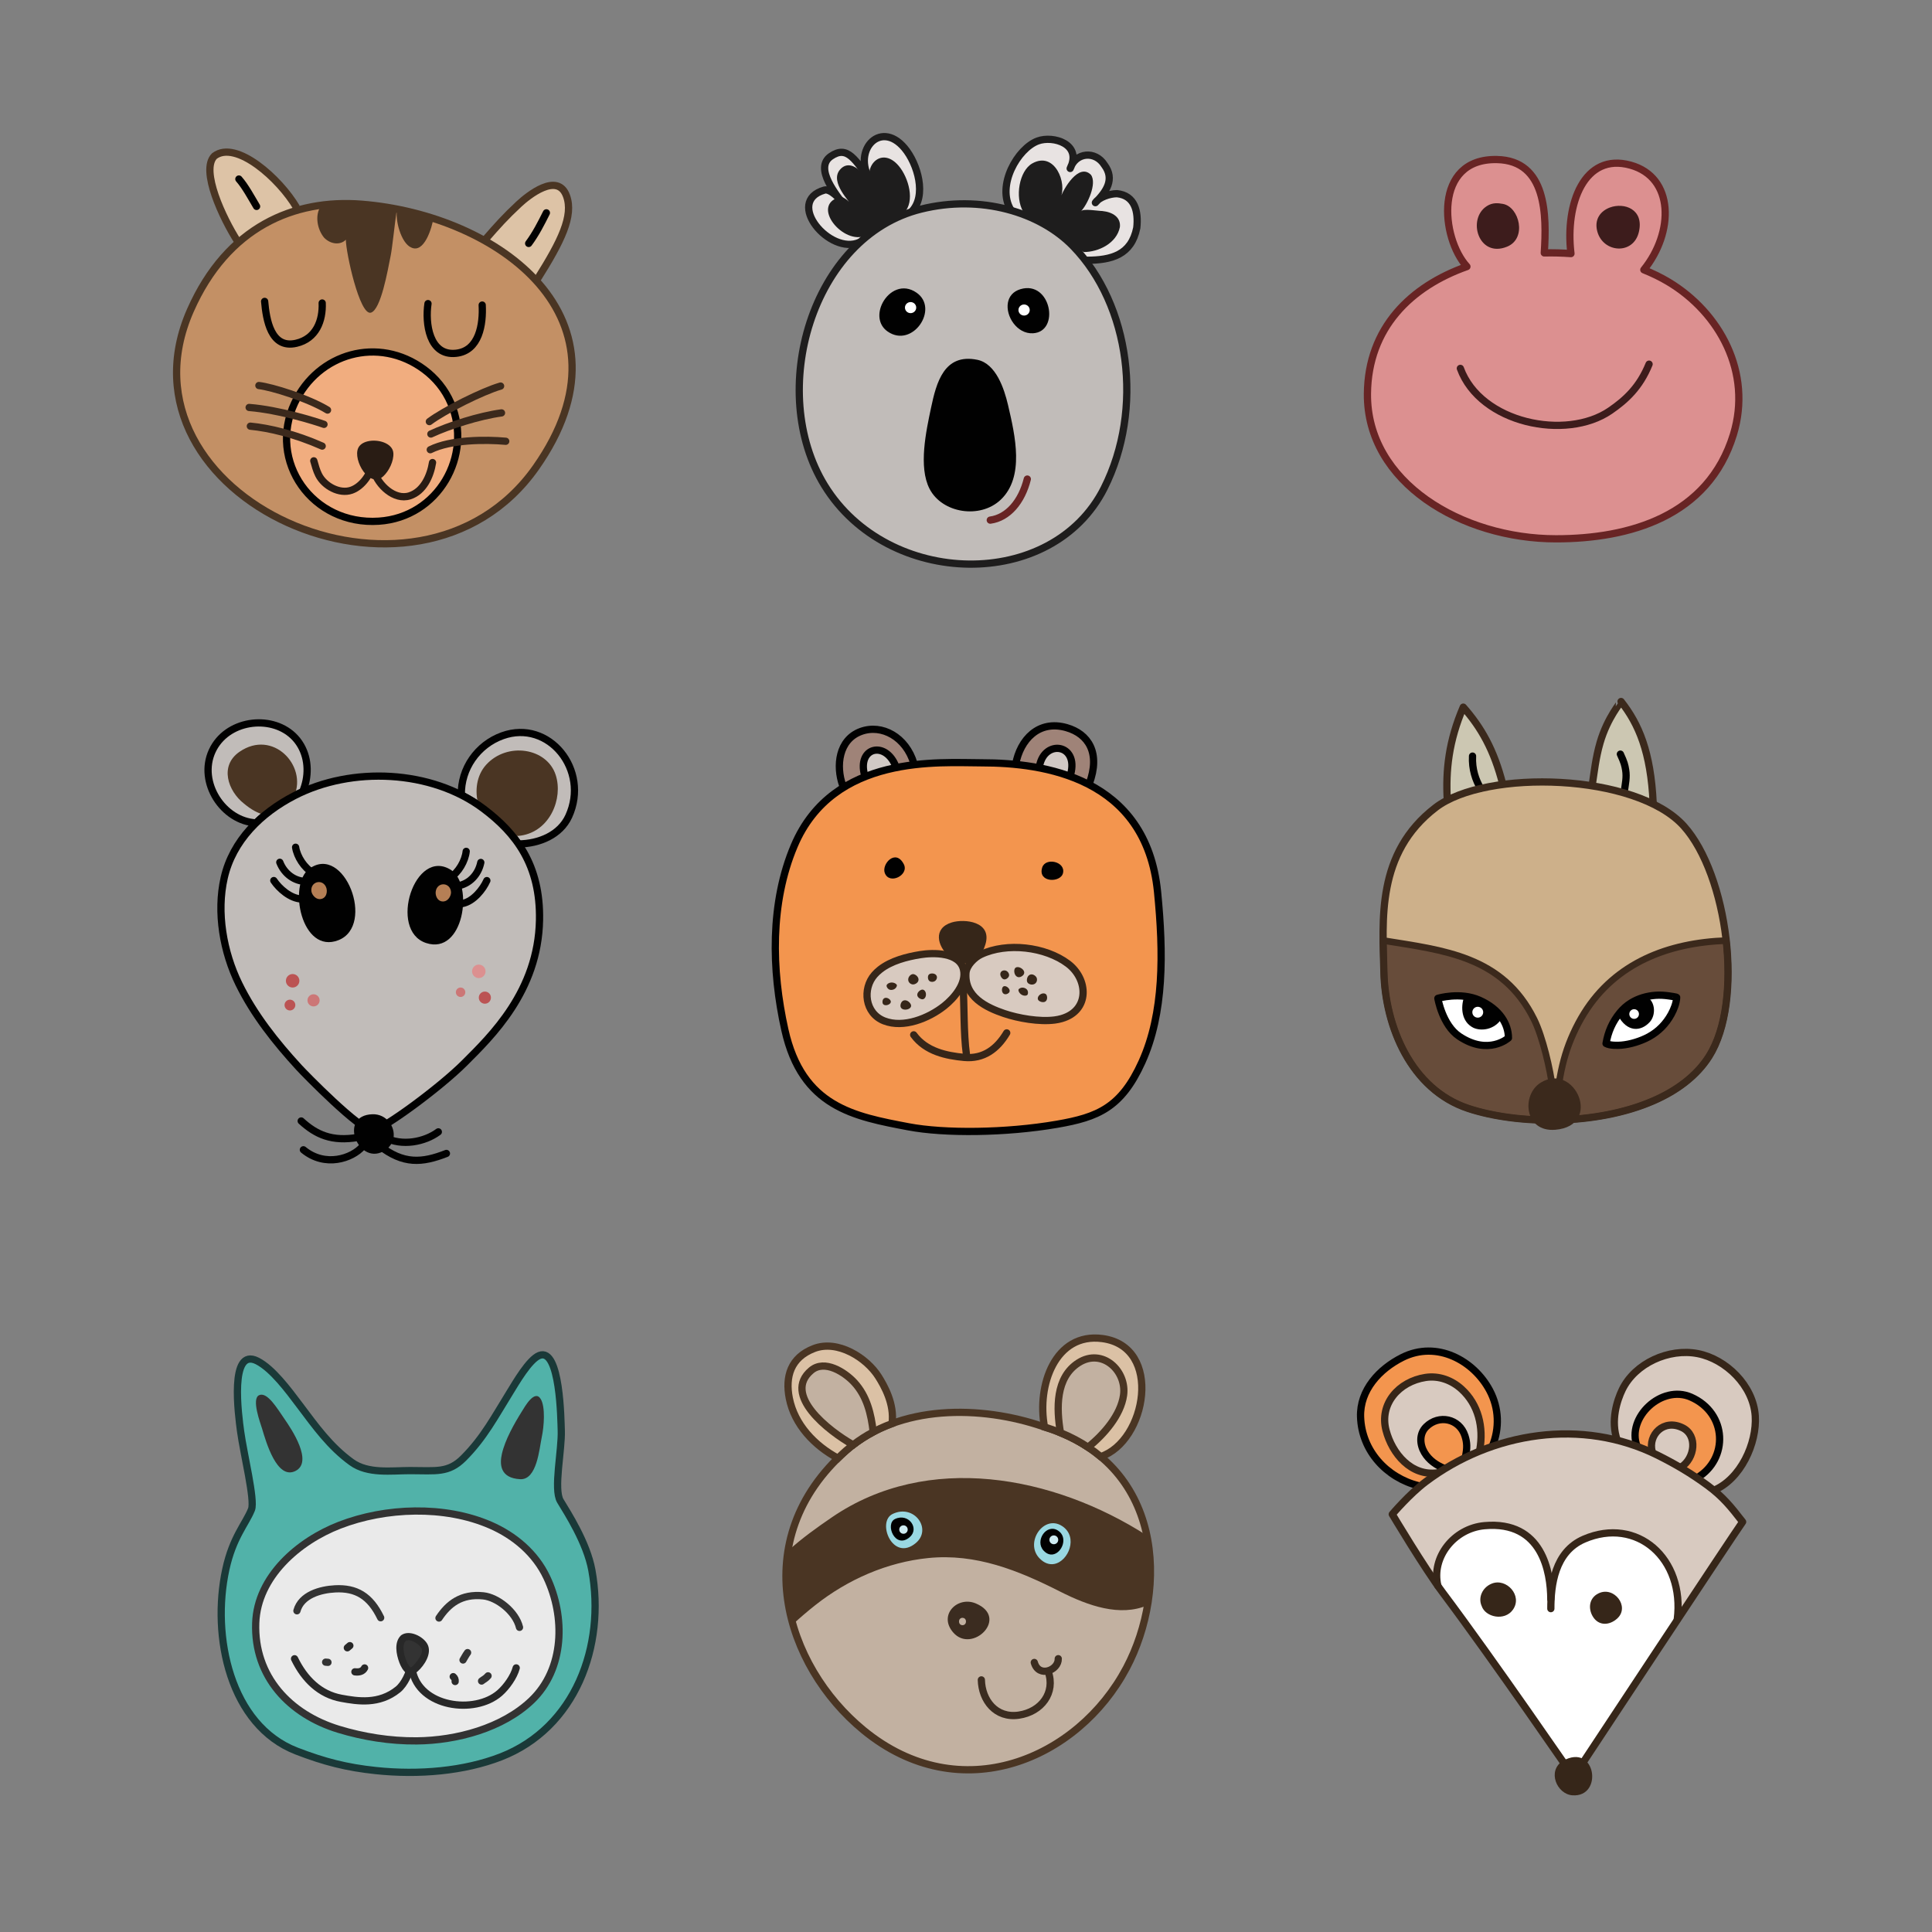 <?xml version="1.0" encoding="utf-8"?>
<!-- Generator: Adobe Illustrator 16.0.4, SVG Export Plug-In . SVG Version: 6.00 Build 0)  -->
<!DOCTYPE svg PUBLIC "-//W3C//DTD SVG 1.1//EN" "http://www.w3.org/Graphics/SVG/1.1/DTD/svg11.dtd">
<svg version="1.1" id="Layer_1" xmlns="http://www.w3.org/2000/svg" xmlns:xlink="http://www.w3.org/1999/xlink" x="0px" y="0px"
	 width="1000px" height="1000px" viewBox="0 0 1000 1000" enable-background="new 0 0 1000 1000" xml:space="preserve">
<rect x="0" y="0" width="1000" height="1000" fill="#808080" stroke="none"/>
<g>
	<g>
		<path fill="#C1BCB9" stroke="#010101" stroke-width="3.75" stroke-miterlimit="10" d="M260.118,380.8
			c-13.011,4.664-21.639,17.107-21.327,30.682c3.999,2.027,7.81,4.362,11.36,7.028c7.027,5.276,13.276,11.202,18.181,18.313
			c10.859-0.093,21.653-4.722,26.051-14.326C305.325,398.596,284.133,372.191,260.118,380.8z"/>
		<g>
			<path fill="#4A3523" d="M269.575,432.509c15.106-2.224,22.002-19.224,18.057-31.387c-4.575-14.098-25.116-17.217-35.974-5.308
				c-5.073,5.564-6.054,13.706-3.964,20.932c0.832,0.571,1.652,1.158,2.458,1.764c5.605,4.208,10.711,8.831,15.045,14.132
				C266.597,432.756,268.054,432.731,269.575,432.509z"/>
		</g>
		<path fill="#C1BCB9" stroke="#010101" stroke-width="3.75" stroke-miterlimit="10" d="M156.636,409.826
			c3.24-7.62,3.286-16.616-0.914-23.906c-1.117-1.938-2.473-3.635-4.011-5.088c-11.846-11.194-34.495-8.108-41.874,7.863
			c-7.507,16.245,5.676,36.386,22.727,37.231c5.78-5.625,12.578-10.334,19.848-14.087
			C153.793,411.127,155.207,410.464,156.636,409.826z"/>
		<g>
			<path fill="#4A3523" d="M124.018,389.091c-10.598,7.259-6.056,20.326,2.271,26.86c3.632,3.018,7.319,5.156,10.9,5.821
				c4.644-3.813,9.773-7.112,15.152-9.896C159.052,396.195,141.209,377.316,124.018,389.091z"/>
		</g>
		<path fill="#C1BCB9" stroke="#010101" stroke-width="3.75" stroke-miterlimit="10" d="M279.25,476.249
			c0.544-28.432-12.048-44.937-29.099-57.739c-26.797-20.122-68.12-21.955-97.739-6.67c-17.275,8.916-31.964,23.177-36.37,42.539
			c-4.086,17.964-0.452,38.421,7.606,54.883c7.851,16.04,19.04,30.098,31.049,43.202c3.254,3.552,31.683,32.691,38.201,32.691
			c5.12-0.466,34.444-21.879,47.478-34.912C254.34,536.278,278.547,513.003,279.25,476.249z"/>
		<ellipse fill="#B57F55" cx="165.502" cy="461.85" rx="6.562" ry="7.812"/>
		<ellipse fill="#B57F55" cx="228.835" cy="461.643" rx="5.938" ry="7.604"/>
		<g>
			<path fill="#010101" d="M201.486,580.803c-1.955-2.498-5.026-4.201-8.737-4.071c-17.764,0.617-7.542,26.02,5.398,19.325
				C204.908,592.558,205.057,585.358,201.486,580.803z"/>
		</g>
		
			<path fill="none" stroke="#010101" stroke-width="3.75" stroke-linecap="round" stroke-linejoin="round" stroke-miterlimit="10" d="
			M198.948,588.646c9.077,4.888,20.988,2.368,27.929-2.793"/>
		
			<path fill="none" stroke="#010101" stroke-width="3.75" stroke-linecap="round" stroke-linejoin="round" stroke-miterlimit="10" d="
			M196.155,592.836c12.631,9.972,22.28,9.114,34.911,4.189"/>
		
			<path fill="none" stroke="#010101" stroke-width="3.75" stroke-linecap="round" stroke-linejoin="round" stroke-miterlimit="10" d="
			M185.44,588.691c-13.723,2.399-21.876-1.468-29.541-8.469"/>
		
			<path fill="none" stroke="#010101" stroke-width="3.75" stroke-linecap="round" stroke-linejoin="round" stroke-miterlimit="10" d="
			M187.736,593.339c-5.505,6.354-19.511,11.019-30.703,1.788"/>
		<g>
			<path fill="#010101" d="M160.064,449.683c-11.212,8.197-4.038,44.478,15.119,36.948
				C194.568,479.013,178.161,436.457,160.064,449.683z M165.566,465.39c-2.331,0.082-4.23-2.434-4.402-4.196
				c-0.458-4.744,5.365-6.406,7.464-2.337C169.87,461.26,169.013,465.271,165.566,465.39z"/>
		</g>
		
			<path fill="none" stroke="#010101" stroke-width="3.75" stroke-linecap="round" stroke-linejoin="round" stroke-miterlimit="10" d="
			M161.971,451.779c-4.532-2.585-8.186-8.284-8.966-13.252"/>
		
			<path fill="none" stroke="#010101" stroke-width="3.75" stroke-linecap="round" stroke-linejoin="round" stroke-miterlimit="10" d="
			M158.316,456.211c-5.74-0.052-11.108-3.8-13.497-9.889"/>
		
			<path fill="none" stroke="#010101" stroke-width="3.75" stroke-linecap="round" stroke-linejoin="round" stroke-miterlimit="10" d="
			M156.104,465.324c-5.803-0.195-11.632-5.43-14.383-9.551"/>
		<g>
			<path fill="#010101" d="M233.54,450.354c-18.821-12.177-32.78,31.244-12.991,37.748
				C240.102,494.528,245.2,457.898,233.54,450.354z M229.864,466.56c-3.412,0.5-4.973-3.291-4.182-5.878
				c1.338-4.381,7.362-3.788,7.763,0.962C233.589,463.407,232.171,466.223,229.864,466.56z"/>
		</g>
		
			<path fill="none" stroke="#010101" stroke-width="3.75" stroke-linecap="round" stroke-linejoin="round" stroke-miterlimit="10" d="
			M232.978,454.323c4.403-2.796,7.781-8.665,8.323-13.664"/>
		
			<path fill="none" stroke="#010101" stroke-width="3.75" stroke-linecap="round" stroke-linejoin="round" stroke-miterlimit="10" d="
			M237.255,458.461c5.646-1.032,10.295-5.642,11.609-12.051"/>
		
			<path fill="none" stroke="#010101" stroke-width="3.75" stroke-linecap="round" stroke-linejoin="round" stroke-miterlimit="10" d="
			M239.436,467.644c5.686-1.175,10.544-7.323,12.559-11.849"/>
		<circle fill="#BB5353" cx="151.468" cy="507.65" r="3.491"/>
		<circle fill="#BB5353" cx="150.071" cy="520.219" r="2.793"/>
		<circle fill="#CC7676" cx="162.291" cy="517.775" r="3.142"/>
		<circle fill="#DC9090" cx="247.824" cy="502.763" r="3.491"/>
		<circle fill="#CC7676" cx="238.398" cy="513.586" r="2.444"/>
		<circle fill="#BB5353" cx="250.966" cy="516.379" r="3.142"/>
	</g>
	<g>
		
			<path fill="#9F8378" stroke="#010101" stroke-width="3.75" stroke-linecap="round" stroke-linejoin="round" stroke-miterlimit="10" d="
			M563.751,405.771c6.035-16.066-0.406-25.917-11.743-29.155c-14.405-4.115-23.951,6.163-26.318,19.03"/>
		
			<path fill="#9F8378" stroke="#010101" stroke-width="3.75" stroke-linecap="round" stroke-linejoin="round" stroke-miterlimit="10" d="
			M473.051,395.242c-4.05-13.768-16.602-20.65-27.498-16.622c-11.462,4.239-12.993,17.836-9.35,27.959"/>
		
			<path fill="#D1C9C5" stroke="#010101" stroke-width="3.75" stroke-linecap="round" stroke-linejoin="round" stroke-miterlimit="10" d="
			M554.184,400.69c4.175-15.603-13.359-18.124-16.1-4.415"/>
		
			<path fill="#D1C9C5" stroke="#010101" stroke-width="3.75" stroke-linecap="round" stroke-linejoin="round" stroke-miterlimit="10" d="
			M463.737,396.862c-5.264-13.767-20.244-10.123-16.196,4.454"/>
		
			<path fill="#F3954E" stroke="#010101" stroke-width="3.75" stroke-linecap="round" stroke-linejoin="round" stroke-miterlimit="10" d="
			M591.088,549.675c11.475-25.356,11.173-56.34,8.076-87.896c-5.854-59.653-59.305-66.942-90.886-66.942
			c-21.865,0-76.934-4.858-97.18,42.92c-12.51,29.525-11.795,64.196-4.857,95.297c8.906,39.944,35.771,44.808,64.023,50.179
			c18.577,3.531,50.357,3.264,76.884-1.328C568.204,578.261,580.351,573.4,591.088,549.675z"/>
		
			<path fill="#D8CAC0" stroke="#362619" stroke-width="3.75" stroke-linecap="round" stroke-linejoin="round" stroke-miterlimit="10" d="
			M455.524,501.818c-1.047,0.822-2.017,1.724-2.888,2.717c-6.372,7.269-4.97,19.977,4.954,23.862
			c10.125,3.966,23.137-1.343,31.158-7.722c5.186-4.124,11.477-11.487,9.992-18.67c-1.922-9.293-15.815-8.961-22.478-7.882
			C469.362,495.241,461.273,497.306,455.524,501.818z"/>
		
			<path fill="#D8CAC0" stroke="#362619" stroke-width="3.75" stroke-linecap="round" stroke-linejoin="round" stroke-miterlimit="10" d="
			M545.963,527.944c1.199-0.156,2.376-0.395,3.523-0.724c14.704-4.23,13.811-20.515,3.276-28.421
			c-11.729-8.809-31.597-11.139-45.021-4.784c-3.304,1.563-7.474,5.619-7.764,9.573c-0.908,12.4,10.549,17.881,19.766,21.007
			C527.064,527.077,537.919,528.99,545.963,527.944z"/>
		
			<path fill="none" stroke="#362619" stroke-width="3.75" stroke-linecap="round" stroke-linejoin="round" stroke-miterlimit="10" d="
			M498.49,510.27c0.635,9.555,0.228,24.646,1.712,35.337"/>
		
			<path fill="none" stroke="#362619" stroke-width="3.75" stroke-linecap="round" stroke-linejoin="round" stroke-miterlimit="10" d="
			M472.927,535.63c6.354,8.693,17.031,10.82,26.089,11.682c10.029,0.952,17.113-4.363,22.064-12.686"/>
		<g>
			<path fill="#362619" d="M510.046,488.814c3.619-11.957-10.924-13.343-17.389-11.37
				C472.927,483.463,502.354,514.229,510.046,488.814z"/>
		</g>
		<path fill="#362619" d="M464.233,510.215c-0.334,1.338-1.532,2.174-3.009,2.174c-1.479,0-2.341-1.435-2.341-2.174
			c0-0.738,1.197-1.671,2.674-1.671C463.036,508.544,464.413,509.498,464.233,510.215z"/>
		<path fill="#362619" d="M470.085,507.038c0,1.57,1.4,2.509,2.509,2.509c1.106,0,2.842-0.938,2.842-2.509
			c0-1.569-1.736-2.843-2.842-2.843C471.486,504.195,470.085,505.469,470.085,507.038z"/>
		<path fill="#362619" d="M471.591,520.582c0,1.107-1.349,2.006-3.01,2.006c-1.662,0-2.507-0.898-2.507-2.006
			c0-1.108,0.679-2.843,2.34-2.843C470.075,517.739,471.591,519.474,471.591,520.582z"/>
		<path fill="#362619" d="M479.281,514.73c0,1.384-0.823,2.507-1.838,2.507c-1.017,0-2.676-0.956-2.676-2.34
			c0-1.386,1.659-2.676,2.676-2.676C478.458,512.222,479.281,513.345,479.281,514.73z"/>
		<path fill="#362619" d="M484.966,505.868c0,0.924-0.753,2.341-2.508,2.341c-1.754,0-2.174-1.417-2.174-2.341
			c0-0.923,0.42-2.006,2.174-2.006C484.213,503.862,484.966,504.945,484.966,505.868z"/>
		<path fill="#362619" d="M461.081,518.3c0.144,0.866-0.789,1.743-2.08,1.954c-1.294,0.212-2.067-0.385-2.209-1.25
			c-0.142-0.868,0.164-2.311,1.455-2.523C459.539,516.269,460.939,517.433,461.081,518.3z"/>
		<path fill="#362619" d="M527.34,511.943c1.009-0.941,2.469-0.991,3.709-0.187c1.239,0.803,1.184,2.477,0.781,3.096
			c-0.401,0.622-1.914,0.75-3.154-0.052C527.436,513.996,526.801,512.446,527.34,511.943z"/>
		<path fill="#362619" d="M535.398,509.328c1.401-0.71,1.606-2.383,1.104-3.371c-0.501-0.989-2.122-2.112-3.521-1.402
			c-1.4,0.709-1.753,2.832-1.252,3.819C532.23,509.364,533.998,510.036,535.398,509.328z"/>
		<path fill="#362619" d="M525.399,501.134c0.69-0.865,2.305-0.728,3.604,0.308c1.301,1.034,1.401,2.265,0.712,3.131
			c-0.691,0.866-2.302,1.801-3.603,0.766C524.812,504.302,524.708,502.002,525.399,501.134z"/>
		<path fill="#362619" d="M538.497,514.682c1.167-0.745,2.557-0.654,3.104,0.202c0.547,0.855,0.632,2.769-0.535,3.514
			c-1.167,0.744-3.146,0.039-3.693-0.815C536.825,516.725,537.33,515.426,538.497,514.682z"/>
		<path fill="#362619" d="M518.606,502.616c0.777-0.497,2.379-0.624,3.321,0.855c0.943,1.479-0.026,2.594-0.805,3.091
			s-1.917,0.725-2.86-0.753C517.319,504.33,517.827,503.111,518.606,502.616z"/>
		<path fill="#362619" d="M519.193,510.717c0.651-0.585,1.892-0.271,2.767,0.704c0.873,0.976,0.785,1.949,0.133,2.534
			c-0.656,0.587-2.035,1.105-2.91,0.131C518.31,513.11,518.536,511.304,519.193,510.717z"/>
		<g>
			<path fill="#010101" d="M467.804,447.296c-4.246-8.193-11.51-0.099-9.873,4.483C460.231,458.229,470.72,452.926,467.804,447.296z
				"/>
		</g>
		<g>
			<path fill="#010101" d="M539.435,449.041c-2.449,7.865,9.617,8.052,10.789,2.822
				C551.561,445.898,541.117,443.637,539.435,449.041z"/>
		</g>
	</g>
	<g>
		
			<path fill="#E8E3E2" stroke="#1E1D1D" stroke-width="3.75" stroke-linecap="round" stroke-linejoin="round" stroke-miterlimit="10" d="
			M562.306,134.713c13.042,0,23.29-2.797,26.086-16.769c0.931-8.384-0.933-16.769-10.248-17.7c-3.727,0-9.315,1.864-11.18,4.658
			c5.59-5.589,10.248-12.11,4.658-19.562c-4.658-7.454-14.904-6.522-17.698,1.859c6.357-12.718-8.855-17.152-16.772-14.236
			c-10.393,3.828-21.532,23.063-13.971,35.664"/>
		
			<path fill="#E8E3E2" stroke="#1E1D1D" stroke-width="3.75" stroke-linecap="round" stroke-linejoin="round" stroke-miterlimit="10" d="
			M471.735,109.631c8.135-8.137,3.267-24.856-3.535-32.975c-13.025-15.551-28.286,2.62-16.75,17.998
			c-8.882-12.107-12.774-19.641-21.382-13.773c-9.167,6.25,3.75,20.833,6.162,24.663c-1.239-2.674-6.58-7.997-9.496-7.163
			c-20.766,5.935,2.832,33.998,18.194,27.016"/>
		<path fill="#C1BCB9" stroke="#1E1D1D" stroke-width="3.75" stroke-miterlimit="10" d="M555.467,127.477
			c-17.217-17.737-47.788-26.931-78.785-19.235c-56.731,14.083-79.751,94.545-49.85,143.086
			c32.776,53.207,117.816,54.773,144.689,1.326C592.086,211.755,584.888,157.788,555.467,127.477z"/>
		<path fill="#1E1D1D" d="M560.901,130.463c7.784,0,17.081-4.576,18.75-12.916c0.557-5.005-3.606-7.777-9.167-8.334
			c-2.224,0-9.935-1.463-11.047,0.204c3.336-3.336,8.55-14.506,5.214-18.954c-6.25-6.25-14.165,7.08-15.833,12.084
			c3.795-7.593-2.917-24.584-14.584-17.917c-6.647,3.799-9.097,17.478-4.583,25"/>
		<path fill="#1E1D1D" d="M467.846,110.289c6.009-6.011,2.413-18.362-2.612-24.359c-9.622-11.488-20.895,1.935-12.373,13.296
			c-6.959-13.345-13.955-16.515-18.209-11.262c-5.157,6.37,5.183,16.477,6.967,19.307c-0.916-1.976-4.861-5.907-7.016-5.292
			c-15.34,4.385,2.092,25.116,13.441,19.957"/>
		<ellipse fill="#FFFFFF" cx="470.699" cy="159.09" rx="5.156" ry="5.469"/>
		<ellipse fill="#FFFFFF" cx="529.762" cy="160.184" rx="5.469" ry="5"/>
		<g>
			<path fill="#010101" d="M521.723,209.52c-1.94-8.264-6.201-21.308-15.834-23.285c-17.249-3.54-21.239,11.864-23.975,24.8
				c-2.579,12.196-6.607,30.659-0.78,41.979c6.5,12.625,26.176,15.802,36.874,5.601C530.36,246.835,525.527,225.717,521.723,209.52z
				"/>
		</g>
		<g>
			<path fill="#010101" d="M474.462,151.532c-7.172-5.034-14.375-0.922-17.582,5.128c-2.667,5.033-2.567,11.408,2.622,14.971
				C472.358,180.456,486.26,159.814,474.462,151.532z M471.318,162.079c-1.611,0-2.917-1.283-2.917-2.865
				c0-1.581,1.306-2.864,2.917-2.864c1.61,0,2.917,1.283,2.917,2.864C474.235,160.795,472.929,162.079,471.318,162.079z"/>
		</g>
		<g>
			<path fill="#010101" d="M528.232,149.662c-3.909,1.156-5.935,3.813-6.522,6.925c-1.326,7.033,4.705,16.379,12.971,15.912
				C548.882,171.694,543.938,145.019,528.232,149.662z M530.068,163.329c-1.611,0-2.917-1.283-2.917-2.865
				c0-1.581,1.306-2.864,2.917-2.864c1.61,0,2.916,1.283,2.916,2.864C532.984,162.045,531.679,163.329,530.068,163.329z"/>
		</g>
		
			<path fill="none" stroke="#682424" stroke-width="3.75" stroke-linecap="round" stroke-linejoin="round" stroke-miterlimit="10" d="
			M512.567,269.215c9.166-1.249,16.25-9.584,19.167-21.251"/>
	</g>
	<g>
		
			<path fill="#DC9090" stroke="#682424" stroke-width="3.75" stroke-linecap="round" stroke-linejoin="round" stroke-miterlimit="10" d="
			M863.688,145.97c-3.973-2.39-8.291-4.487-12.842-6.323c15.633-19.337,15.894-47.873-6.941-54.176
			c-23.91-6.597-33.896,20.062-30.778,45.786c-4.575-0.331-9.192-0.459-13.813-0.347c1.252-19.28,1.316-47.807-24.523-48.328
			c-33.135-0.671-28.958,40.735-15.514,55.396c-28.913,10.211-51.193,31.646-51.496,65.818c-0.41,46.005,48.97,75.091,97.596,75.091
			c37.875,0,78.852-11.544,91.84-54.032C906.981,192.911,890.214,161.93,863.688,145.97z"/>
		<g>
			<path fill="#3D1C1C" d="M777.946,105.545c-2.612-0.48-5.361-0.758-8.289,1.081c-10.49,6.591-4.406,27.189,10.479,21.02
				C790.513,123.345,786.369,107.098,777.946,105.545z"/>
		</g>
		<g>
			<path fill="#3D1C1C" d="M833.212,107.425c-4.675,1.755-8.168,6.035-6.449,12.386c3.021,11.154,18.686,12.27,21.511,0.282
				C851.069,108.243,840.644,104.638,833.212,107.425z"/>
		</g>
		
			<path fill="none" stroke="#3D1C1C" stroke-width="3.75" stroke-linecap="round" stroke-linejoin="round" stroke-miterlimit="10" d="
			M755.874,190.682c10.371,28.401,54.697,37.562,77.539,21.903c8.264-5.667,15.329-12.266,20.148-24.094"/>
	</g>
	<g>
		<path fill="#C2B1A1" stroke="#4A3523" stroke-width="3.75" stroke-miterlimit="10" d="M583.045,863.318
			c21.603-40.784,19.669-106.192-43.228-124.971c-31.641-10.846-74.339-11.903-101.976,12.565
			c-51.993,46.032-31.475,111.286,9.123,144.634C497.1,936.73,557.992,910.613,583.045,863.318z"/>
		<ellipse fill="#99D8E2" cx="468.355" cy="792.371" rx="17.292" ry="13.75"/>
		<circle fill="#99D8E2" cx="545.855" cy="797.996" r="15.208"/>
		<ellipse fill="#CEECF2" cx="467.378" cy="791.75" rx="3.397" ry="3.961"/>
		<circle fill="#CEECF2" cx="545.855" cy="797.162" r="3.542"/>
		<path fill="#DBC1A5" stroke="#4A3523" stroke-width="3.75" stroke-miterlimit="10" d="M461.718,736.841
			c1.379-10.22-4.17-19.732-6.98-24.221c-6.159-9.837-21.164-19.36-33.459-14.612c-12.05,4.656-14.931,14.551-12.737,25.718
			c2.693,13.711,13.06,24.546,25.173,31.04c1.324-1.297,2.694-2.583,4.127-3.853C444.951,744.619,453.061,740.026,461.718,736.841z"
			/>
		<path fill="#DBC1A5" stroke="#4A3523" stroke-width="3.75" stroke-miterlimit="10" d="M570.553,692.835
			c-24.383-3.216-34.015,24.346-29.91,45.772c11.771,3.622,21.375,8.895,29.064,15.338
			C593.364,746.108,602.157,697.005,570.553,692.835z"/>
		<path fill="#C2B1A1" stroke="#4A3523" stroke-width="3.75" stroke-miterlimit="10" d="M581.543,722.201
			c1.793-12.662-10.993-24.708-23.339-16.808c-11.926,7.632-11.428,23.651-9.313,36.158c5.255,2.156,10.009,4.678,14.283,7.514
			C571.458,742.443,580.091,732.448,581.543,722.201z"/>
		<path fill="#C2B1A1" stroke="#4A3523" stroke-width="3.75" stroke-miterlimit="10" d="M442.23,715.612
			c-4.884-5.331-15.385-12.138-22.336-6.301c-15.006,12.601,8.772,31.254,21.685,38.542c3.301-2.542,6.775-4.772,10.399-6.689
			C450.906,731.895,448.742,722.723,442.23,715.612z"/>
		<g>
			<path fill="#3B2C20" d="M493.401,844.999c9.779,11.221,29.197-7.712,11.642-15.078
				C495.612,825.979,485.462,835.889,493.401,844.999z"/>
		</g>
		
			<path fill="none" stroke="#3B2C20" stroke-width="3.75" stroke-linecap="round" stroke-linejoin="round" stroke-miterlimit="10" d="
			M507.949,869.509c0.247,10.562,7.5,20,19.393,18.248c11.753-1.731,19.068-11.684,15.203-22.528"/>
		
			<path fill="none" stroke="#3B2C20" stroke-width="3.75" stroke-linecap="round" stroke-linejoin="round" stroke-miterlimit="10" d="
			M535.343,860.487c2.28,8.167,12.606,4.021,12.41-1.949"/>
		<path fill="#4A3523" d="M593.604,794.764c-48.376-31.05-113.453-43.316-162.983-9.43c-7.788,5.327-15.689,10.96-22.755,17.409
			c-2.068,12.791-0.977,25.682,2.542,37.965c3.796-3.496,7.712-6.831,11.633-9.927c16.74-13.216,37.07-22.18,58.382-24.336
			c24.669-2.495,46.572,6.356,68.15,17.285c14.738,7.465,31.124,13.242,45.404,7.144
			C596.004,818.944,596.068,806.555,593.604,794.764z M474.027,798.672c-11.97,10.014-20.427-11.021-11.994-15.06
			C473.168,778.278,482.644,791.46,474.027,798.672z M545.611,809.52c-2.468,0.438-5.186-0.376-7.734-3.118
			c-7.547-8.113,2.421-22.711,11.902-16.495C558.255,795.464,553.064,808.197,545.611,809.52z"/>
		<path fill="#010101" d="M547.654,792.238c-5.956-3.906-12.221,5.266-7.479,10.364c1.602,1.723,3.31,2.234,4.859,1.96
			C549.718,803.732,552.979,795.73,547.654,792.238z M545.449,799.294c-1.262,0-2.285-1.023-2.285-2.285
			c0-1.263,1.023-2.285,2.285-2.285c1.263,0,2.285,1.022,2.285,2.285C547.734,798.271,546.712,799.294,545.449,799.294z"/>
		<path fill="#010101" d="M463.24,786.248c-5.299,2.539,0.015,15.756,7.536,9.463C476.19,791.18,470.236,782.897,463.24,786.248z
			 M467.637,793.884c-1.207,0-2.188-0.979-2.188-2.188c0-1.209,0.98-2.188,2.188-2.188c1.208,0,2.188,0.979,2.188,2.188
			C469.824,792.904,468.845,793.884,467.637,793.884z"/>
		<ellipse fill="#C2B1A1" cx="498.186" cy="839.285" rx="1.797" ry="1.909"/>
	</g>
	<g>
		
			<path fill="#51B2A9" stroke="#1A3938" stroke-width="3.75" stroke-linecap="round" stroke-linejoin="round" stroke-miterlimit="10" d="
			M194.492,916.441c22.348,2.36,45.774,0.294,64.738-7.073c38.58-14.99,54.266-57.414,47.115-96.646
			c-2.607-14.301-12.672-29.776-16.309-35.839c-3.625-6.04,0.842-26.494,0.476-36.413c-0.187-5.018-0.486-43.187-11.348-38.89
			c-5.308,2.1-12.249,14.269-15.137,18.911c-7.826,12.578-13.519,23.633-24.128,34.243c-7.85,7.851-14.298,6.443-27.583,6.443
			c-9.815,0-21.802,1.816-30.312-4.324c-11.216-8.09-18.696-18.637-26.87-29.502c-5.938-7.891-14.094-18.927-21.953-22.917
			c-14.595-7.412-9.732,28.415-8.652,36.406c1.57,11.608,7.556,35.679,5.639,40.471c-3.012,7.524-9.665,14.297-13.289,31.009
			c-7.523,34.683,2.214,80.738,36.644,94.028C167.913,911.9,179.399,914.847,194.492,916.441z"/>
		
			<path fill="#EAEAEA" stroke="#333333" stroke-width="3.75" stroke-linecap="round" stroke-linejoin="round" stroke-miterlimit="10" d="
			M215.729,901.083c20.533-0.196,44.347-6.52,59.442-20.964c17.109-16.376,17.456-43.338,7.832-63.695
			c-5.892-12.466-16.702-21.608-29.214-27.041c-23.685-10.28-54.224-9.176-78.062,0.071c-21.144,8.201-42.532,26.594-43.363,50.599
			c-0.965,27.839,17.705,47.331,42.904,55.023C188.003,898.964,201.938,901.215,215.729,901.083z"/>
		
			<path fill="none" stroke="#333333" stroke-width="3.75" stroke-linecap="round" stroke-linejoin="round" stroke-miterlimit="10" d="
			M197.033,837.342c-5.456-11.332-12.734-15.51-23.576-14.956c-7.542,0.386-17.503,3.096-19.766,11.36"/>
		
			<path fill="none" stroke="#333333" stroke-width="3.75" stroke-linecap="round" stroke-linejoin="round" stroke-miterlimit="10" d="
			M227.216,837.487c4.833-7.249,11.477-12.685,22.953-11.478c7.234,0.761,16.741,8.161,18.726,16.311"/>
		
			<path fill="none" stroke="#282828" stroke-width="3.75" stroke-linecap="round" stroke-linejoin="round" stroke-miterlimit="10" d="
			M179.783,852.89c0.435-0.367,0.869-0.735,1.304-1.104"/>
		
			<path fill="none" stroke="#333333" stroke-width="3.75" stroke-linecap="round" stroke-linejoin="round" stroke-miterlimit="10" d="
			M168.552,860.33c0.4,0.034,0.802,0.063,1.204,0.101"/>
		
			<path fill="none" stroke="#282828" stroke-width="3.75" stroke-linecap="round" stroke-linejoin="round" stroke-miterlimit="10" d="
			M183.699,865.333c1.979,0.262,4.045-0.068,5.015-2.007"/>
		
			<path fill="none" stroke="#282828" stroke-width="3.75" stroke-linecap="round" stroke-linejoin="round" stroke-miterlimit="10" d="
			M235.588,870.344c0.122-0.991-0.229-1.87-1.003-2.509"/>
		
			<path fill="none" stroke="#333333" stroke-width="3.75" stroke-linecap="round" stroke-linejoin="round" stroke-miterlimit="10" d="
			M242.019,855.388c-1.016,1.383-1.926,3.17-2.354,3.827"/>
		
			<path fill="none" stroke="#333333" stroke-width="3.75" stroke-linecap="round" stroke-linejoin="round" stroke-miterlimit="10" d="
			M249.263,870.105c1.157-0.928,2.114-1.208,3.361-2.687"/>
		
			<path fill="none" stroke="#282828" stroke-width="3.75" stroke-linecap="round" stroke-linejoin="round" stroke-miterlimit="10" d="
			M152.456,858.57c5.176,10.677,13.171,18.448,24.199,20.459c8.374,1.525,19.561,3.396,29.382-4.598
			c3.259-2.653,6.147-8.669,6.775-13.17"/>
		
			<path fill="none" stroke="#282828" stroke-width="3.75" stroke-linecap="round" stroke-linejoin="round" stroke-miterlimit="10" d="
			M213.373,864.293c3.453,19.401,32.32,23.327,45.259,11.998c3.507-3.069,7.345-8.429,8.556-12.988"/>
		<g>
			<path fill="#333333" d="M147.483,734.801c-3.906-5.643-9.06-14.497-13.315-12.681c-4.202,1.808,0.63,14.492,1.489,17.361
				c2.058,6.879,7.692,26.682,17.263,21.896C162.278,756.7,150.845,739.656,147.483,734.801z"/>
		</g>
		<g>
			<path fill="#333333" d="M279.871,724.117c-3.147-5.153-8.274,4.062-9.707,6.354c-3.945,6.31-8.73,14.724-10.383,22.047
				c-1.226,5.438-0.95,12.547,9.453,13.113c8.752,0.479,9.934-15.97,11.177-21.741C281.621,738.27,282.346,728.17,279.871,724.117z"
				/>
		</g>
		<g>
			<path fill="#333333" d="M208.777,847.894c-3.95,3.346-0.393,16.083,3.94,17.41c3.324-1.541,8.896-9.172,7.113-12.969
				C218.505,849.513,211.763,845.363,208.777,847.894z"/>
			<g>
				<path fill="#282828" d="M207.451,846.567c-3.567,3.536-2.335,9.755-0.771,13.935c0.785,2.097,1.96,4.291,3.778,5.666
					c2.222,1.68,3.774,0.621,5.663-1.014c3.574-3.093,7.708-9.516,5.059-14.247c-2.219-3.963-9.236-7.432-13.35-4.633
					c-1.986,1.352-0.113,4.603,1.893,3.238c2.529-1.721,6.716,1.213,8.219,3.287c1.874,2.588-2.308,7.473-3.923,9.176
					c-0.529,0.558-1.118,1.028-1.758,1.448c0.737-0.483,0.246-0.376-0.355-1.043c-1.063-1.182-1.646-2.889-2.133-4.365
					c-0.807-2.44-1.752-6.732,0.331-8.796C211.822,847.516,209.169,844.864,207.451,846.567z"/>
			</g>
		</g>
	</g>
	<g>
		
			<path fill="#CCC7B2" stroke="#3B291C" stroke-width="3.75" stroke-linecap="round" stroke-linejoin="round" stroke-miterlimit="10" d="
			M855.688,415.809c-1.25-26.668-7.468-41.049-16.635-52.715c0.083,0.142-7.083,8.332-10.833,21.25
			c-2.328,8.018-3.069,15.422-4.095,22.09"/>
		
			<path fill="#CCC7B2" stroke="#3B291C" stroke-width="3.75" stroke-linecap="round" stroke-linejoin="round" stroke-miterlimit="10" d="
			M777.875,406.121c-4.624-18.188-11.322-29.693-20.489-40.111c-7.5,17.499-9.166,32.676-8.261,48.236"/>
		<path fill="#CDB08A" d="M810.231,545.854c2.227-7.329,5.605-14.767,9.637-21.271c16.303-26.288,43.801-36.678,73.618-37.735
			c-2.601-23.396-10.469-46.481-21.927-59.257c-24.59-27.415-102.39-29.586-128.454-9.634c-24.917,19.077-27.48,45.39-27.211,68.889
			l0.243-0.005c30.881,5.028,61.665,7.918,77.915,40.835c4.437,8.984,8.398,25.862,9.583,35.833
			c0.053,0.45-0.612,7.692-1.434,16.271c2.197,0,4.406-0.044,6.625-0.133l-2.86-10.812
			C806.675,561.133,807.983,553.26,810.231,545.854z"/>
		
			<path fill="#674C3A" stroke="#3B291C" stroke-width="3.438" stroke-linecap="round" stroke-linejoin="round" stroke-miterlimit="10" d="
			M884.604,546.746c8.963-14.153,11.406-37.173,8.882-59.898c-29.817,1.058-57.315,11.447-73.618,37.735
			c-4.031,6.504-7.41,13.941-9.637,21.271c-2.248,7.406-3.557,15.279-4.265,22.982l2.86,10.812
			c16.273-0.653,32.885-3.731,46.941-9.855C867.903,564.507,878.135,556.957,884.604,546.746z"/>
		
			<path fill="#674C3A" stroke="#3B291C" stroke-width="3.438" stroke-linecap="round" stroke-linejoin="round" stroke-miterlimit="10" d="
			M803.636,563.509c-1.185-9.971-5.146-26.849-9.583-35.833c-16.25-32.917-47.034-35.807-77.915-40.835l-0.243,0.005
			c0.065,5.646,0.292,11.13,0.414,16.311c0.654,28.122,14.046,60.75,43.677,70.574c11.621,3.854,26.574,6.053,42.217,6.05
			C803.023,571.201,803.688,563.959,803.636,563.509z"/>
		
			<path fill="none" stroke="#010101" stroke-width="3.75" stroke-linecap="round" stroke-linejoin="round" stroke-miterlimit="10" d="
			M766.312,407.996c-2.5-4.272-4.476-9.801-4.132-16.64"/>
		
			<path fill="none" stroke="#010101" stroke-width="3.75" stroke-linecap="round" stroke-linejoin="round" stroke-miterlimit="10" d="
			M840.752,409.478c0.532-3.78,1.318-7.163,0.684-10.939c-0.435-2.588-0.684-3.76-2.734-8.206"/>
		
			<path fill="#FFFFFF" stroke="#010101" stroke-width="3.75" stroke-linecap="round" stroke-linejoin="round" stroke-miterlimit="10" d="
			M867.839,516.26c0.01-0.245-3.77-0.75-3.981-0.781c-2.331-0.333-4.685-0.493-7.036-0.311c-4.465,0.35-8.73,1.559-12.561,3.911
			c-2.2,1.354-4.153,3.081-5.794,5.076c-3.88,4.712-6.159,9.92-7.178,15.916l-0.007,0.045c2.043,1.114,5.986,1.023,7.961,0.855
			c4.561-0.391,10.08-2.062,14.314-4.392c4.938-2.718,8.771-6.664,11.484-11.616C866.401,522.48,867.739,519.138,867.839,516.26z"/>
		
			<path fill="#FFFFFF" stroke="#010101" stroke-width="3.75" stroke-linecap="round" stroke-linejoin="round" stroke-miterlimit="10" d="
			M780.765,537.245c0,0,0.004-0.06,0.004-0.09c-0.049-6.979-4.392-14.76-15.049-19.479c-9.971-4.414-21.486-0.939-21.486-0.939
			s2.319,13.856,11.069,19.689C770.524,546.575,780.765,537.245,780.765,537.245z"/>
		<path fill="#010101" d="M852.317,515.849c-2.828,0.639-5.537,1.684-8.057,3.23c-2.2,1.354-4.153,3.081-5.794,5.076
			c-0.366,0.444-0.706,0.898-1.042,1.351c4.682,8.893,11.879,8.568,16.514,3.469C857.041,525.562,857.044,518.563,852.317,515.849z
			 M845.823,527.361c-1.38,0-2.5-1.118-2.5-2.5c0-1.381,1.12-2.498,2.5-2.498c1.381,0,2.5,1.117,2.5,2.498
			C848.323,526.243,847.204,527.361,845.823,527.361z"/>
		<path fill="#010101" d="M765.757,517.668c-2.563-1.152-5.229-1.776-7.781-2.074c-2.246,6.104-1.301,13.315,4.449,16.276
			c3.672,1.895,11.029,1.553,15.007-4.897C775.039,523.42,771.25,520.14,765.757,517.668z M764.886,526.736
			c-1.553,0-2.812-1.259-2.812-2.812c0-1.554,1.26-2.812,2.812-2.812s2.812,1.258,2.812,2.812
			C767.698,525.478,766.438,526.736,764.886,526.736z"/>
		
			<path fill="none" stroke="#3B291C" stroke-width="3.75" stroke-linecap="round" stroke-linejoin="round" stroke-miterlimit="10" d="
			M855.769,569.792c12.135-5.285,22.366-12.835,28.836-23.046c18.191-28.724,9.543-93.97-13.045-119.155
			c-24.59-27.415-102.39-29.586-128.454-9.634c-30.901,23.659-27.422,58.449-26.797,85.199c0.654,28.122,14.046,60.75,43.677,70.574
			C785.22,582.1,826.159,582.69,855.769,569.792z"/>
		<g>
			<path fill="#3B291C" d="M797.513,560.352c-10.166,6.211-8.619,25.773,7.523,24.414
				C829.775,582.684,815.208,549.531,797.513,560.352z"/>
		</g>
	</g>
	<g>
		<path fill="#DDC3A6" stroke="#4A3523" stroke-width="3.75" stroke-miterlimit="10" d="M153.511,107.443
			c-8.687-14.903-31.35-35.225-42.539-26.676c-7.362,7.378,4.395,32.308,12.043,44.193"/>
		<path fill="#DDC3A6" stroke="#4A3523" stroke-width="3.75" stroke-miterlimit="10" d="M278.224,144.335
			c12.178-19.332,18.773-32.604,15-42.917c-4.591-12.555-19.927-0.155-24.584,4.167c-7.018,6.514-11.289,11.301-17.5,18.438"/>
		<path fill="#C39065" stroke="#4A3523" stroke-width="3.75" stroke-miterlimit="10" d="M187.153,105.702
			c-34.829-2.759-69.485,11.596-88.601,54.934c-42.654,96.705,117.172,169.117,178.872,81.282
			C331.536,164.886,257.902,111.307,187.153,105.702z"/>
		<path fill="#4A3523" d="M167.808,123.085c3.657,3.659,8.623,3.709,11.204,0.98c-0.001,6.543,7.129,39.437,12.963,37.77
			c5.225-1.493,8.771-22.224,10.227-29.436c0.874-4.328,1.949-15.451,3.314-24.857c-4.856-0.833-9.741-1.455-14.612-1.84
			c-0.793-0.063-1.585-0.107-2.378-0.152l-0.303,0.035c0.012-0.022,0.01-0.033,0.02-0.053c-0.549-0.03-1.099-0.051-1.648-0.073
			c-1.057,0.278-2.323,0.537-2.988-0.072c-5.947-0.052-11.856,0.424-17.654,1.483C163.008,111.293,164.03,118.553,167.808,123.085z"
			/>
		<path fill="#4A3523" d="M212.807,128.085c6.667,3.334,10.833-10,11.667-15.833l-2.69-1.064
			c-5.314-1.478-10.722-2.691-16.168-3.628C204.221,113.913,207.722,125.906,212.807,128.085z"/>
		
			<path fill="#FFFFFF" stroke="#010101" stroke-width="3.75" stroke-linecap="round" stroke-linejoin="round" stroke-miterlimit="10" d="
			M132.808,106.835c-2.5-4.167-5.835-10.417-9.167-14.166"/>
		
			<path fill="#FFFFFF" stroke="#010101" stroke-width="3.75" stroke-linecap="round" stroke-linejoin="round" stroke-miterlimit="10" d="
			M273.64,126.002c3.611-4.843,6.469-10.439,9.167-15.833"/>
		
			<path fill="none" stroke="#010101" stroke-width="3.75" stroke-linecap="round" stroke-linejoin="round" stroke-miterlimit="10" d="
			M136.973,156.002c0.836,9.405,3.222,24.719,16.362,21.679c10.364-2.397,13.804-11.808,13.43-20.846"/>
		
			<path fill="none" stroke="#010101" stroke-width="3.75" stroke-linecap="round" stroke-linejoin="round" stroke-miterlimit="10" d="
			M249.585,157.897c0.518,9.739-1.429,23.701-13.584,24.966c-13.885,1.445-15.987-15.628-14.474-25.715"/>
		<path fill="#F1AD7F" stroke="#010101" stroke-width="3.75" stroke-miterlimit="10" d="M219.451,191.173
			c-23.543-17.428-54.851-8.405-66.957,17.447c-14.088,30.086,9.136,63.43,43.601,61.144c30.715-2.038,48.819-34.001,37.333-61.022
			C230.364,201.534,225.444,195.61,219.451,191.173z"/>
		<g>
			<path fill="#291C14" d="M190.088,228.49c-2.127,0.557-3.889,1.682-4.685,3.424c-2.844,6.239,5.751,21.182,12.965,14.62
				c3.001-2.731,5.527-7.985,5.238-12.058C203.24,229.327,195.483,227.082,190.088,228.49z"/>
		</g>
		
			<path fill="none" stroke="#291C14" stroke-width="3.75" stroke-linecap="round" stroke-linejoin="round" stroke-miterlimit="10" d="
			M162.417,238.524c0.73,2.577,1.353,4.951,2.504,7.259c2.85,5.714,10.75,10.162,17.035,7.941
			c5.603-1.979,10.083-8.57,11.082-14.332"/>
		
			<path fill="none" stroke="#291C14" stroke-width="3.75" stroke-linecap="round" stroke-linejoin="round" stroke-miterlimit="10" d="
			M223.879,239.416c-1.116,6.933-4.623,14.936-11.855,17.238c-7.872,2.505-16.313-5.591-18.456-12.799"/>
		
			<path fill="none" stroke="#3B291C" stroke-width="3.75" stroke-linecap="round" stroke-linejoin="round" stroke-miterlimit="10" d="
			M222.231,218.221c7.659-5.761,27.659-15.761,36.88-18.396"/>
		
			<path fill="none" stroke="#3B291C" stroke-width="3.75" stroke-linecap="round" stroke-linejoin="round" stroke-miterlimit="10" d="
			M223.015,224.648c9.375-4.375,25-9.375,36.562-10.938"/>
		
			<path fill="none" stroke="#3B291C" stroke-width="3.75" stroke-linecap="round" stroke-linejoin="round" stroke-miterlimit="10" d="
			M222.703,232.773c10.625-5.312,28.75-5.312,39.062-4.375"/>
		
			<path fill="none" stroke="#3B291C" stroke-width="3.75" stroke-linecap="round" stroke-linejoin="round" stroke-miterlimit="10" d="
			M169.531,212.248c-9.859-6.047-28.829-11.936-35.532-12.699"/>
		
			<path fill="none" stroke="#3B291C" stroke-width="3.75" stroke-linecap="round" stroke-linejoin="round" stroke-miterlimit="10" d="
			M167.703,219.648c-4.375-1.562-23.125-7.5-38.75-8.75"/>
		
			<path fill="none" stroke="#3B291C" stroke-width="3.75" stroke-linecap="round" stroke-linejoin="round" stroke-miterlimit="10" d="
			M166.765,230.898c-14.062-6.25-27.5-9.375-37.188-10.312"/>
	</g>
	<g>
		<path fill="#FFFFFF" d="M814.442,919.756c0,0,29.045-43.997,53.705-81.238l-0.004-0.288c4.023-31.648-20.92-53.373-48.278-41.572
			c-13.372,5.768-16.499,19.908-17.048,31.445l-0.117-0.334c-0.071-13.877-3.907-40.768-33.946-38.086
			C752.973,791.093,741,806.044,745,820.796v0.054c1,1.33,1.451,2.573,2.299,3.701C773.379,859.325,814.442,919.756,814.442,919.756
			z"/>
		
			<path fill="#D8CAC0" stroke="#362619" stroke-width="3.75" stroke-linecap="round" stroke-linejoin="round" stroke-miterlimit="10" d="
			M886.919,771.445c14.079-5.767,22.529-24.48,21.599-38.565c-1.035-15.704-15.169-29.415-29.724-32.252
			c-15.003-2.923-32.557,5.005-39.15,18.703c-2.506,5.207-6.233,16.04-2.479,26.366"/>
		
			<path fill="#F3954E" stroke="#010101" stroke-width="3.75" stroke-linecap="round" stroke-linejoin="round" stroke-miterlimit="10" d="
			M772.392,748.647c3.828-9.338,3.538-19.786-1.34-28.967c-8.228-15.486-27.355-26.016-45.22-17.065
			c-11.851,5.939-22.085,16.885-21.599,30.825c0.607,17.519,13.435,31.431,30.075,35.591"/>
		
			<path fill="#F3954E" stroke="#010101" stroke-width="3.75" stroke-linecap="round" stroke-linejoin="round" stroke-miterlimit="10" d="
			M878.469,764.875c16.218-9.67,15.69-33.393-3.232-41.727c-15.146-6.669-33.545,10.526-27.878,25.499"/>
		
			<path fill="#D8CAC0" stroke="#362619" stroke-width="3.75" stroke-linecap="round" stroke-linejoin="round" stroke-miterlimit="10" d="
			M870.155,759.375c7.107-4.559,8.675-16.416,0.748-20.343c-9.83-4.87-17.913,3.715-15.768,12.163"/>
		
			<path fill="#D8CAC0" stroke="#362619" stroke-width="3.75" stroke-linecap="round" stroke-linejoin="round" stroke-miterlimit="10" d="
			M765.956,750.257c2.008-11.471-0.664-23.245-9.489-31.27c-5.024-4.568-11.699-7.083-18.64-6.014
			c-13.826,2.134-23.98,13.709-20.416,27.36c3.162,12.101,13.033,23.963,26.819,21.992"/>
		
			<path fill="#F3954E" stroke="#010101" stroke-width="3.75" stroke-linecap="round" stroke-linejoin="round" stroke-miterlimit="10" d="
			M758.446,754.28c1.072-4.693,0.921-7.693-0.192-11.116c-2.92-8.985-13.489-11.135-20.036-4.693
			c-3.724,3.663-3.385,9.156-0.936,13.3c2.41,4.079,6.219,6.691,10.568,8.41"/>
		<g>
			<path fill="#362619" d="M772.16,819.662c-5.083,2.045-7.146,7.438-5.254,11.596c1.875,5.798,11.882,8.021,16.187,1.909
				C788.241,825.859,779.68,816.638,772.16,819.662z"/>
		</g>
		<g>
			<path fill="#362619" d="M827.375,824.729c-4.886,2.389-5.378,7.764-3.04,11.802c3.045,5.253,8.867,4.858,12.877,1.073
				C843.647,831.525,835.422,820.796,827.375,824.729z"/>
		</g>
		<g>
			<path fill="#362619" d="M808.892,911.443c-8.216,5.133-3.121,17.206,4.968,17.804
				C830.005,930.443,826.157,901.737,808.892,911.443z"/>
		</g>
		<path fill="#D8CAC0" d="M768.754,789.683c30.039-2.682,34.068,24.209,34.139,38.086l0.02,0.334
			c0.549-11.537,3.63-25.678,17.002-31.445c27.358-11.801,52.276,9.924,48.255,41.572l-0.01,0.288
			c17.103-25.825,32.09-48.401,33.827-50.801c-5.942-7.688-10.237-13.054-18.283-18.953c-8.317-6.1-16.43-10.92-25.75-15.557
			c-38.975-19.387-85.641-12.118-119.975,13.721c-8.498,6.396-16.963,16.855-16.963,16.855S735,807.004,745,820.85v-0.054
			C741,806.044,752.973,791.093,768.754,789.683z"/>
		
			<path fill="none" stroke="#362619" stroke-width="3.75" stroke-linecap="round" stroke-linejoin="round" stroke-miterlimit="10" d="
			M814.442,919.756c0,0-41.447-60.431-67.529-95.205c-9.655-12.874-26.281-40.768-26.281-40.768s8.848-10.46,17.346-16.855
			c34.334-25.839,80.999-33.107,119.974-13.721c9.321,4.637,17.432,9.457,25.749,15.557c8.045,5.899,12.337,11.265,18.279,18.953
			C897.736,793.577,814.442,919.756,814.442,919.756z"/>
		
			<path fill="none" stroke="#362619" stroke-width="3.75" stroke-linecap="round" stroke-linejoin="round" stroke-miterlimit="10" d="
			M802.7,827.769c-0.071-13.877-4.29-40.768-34.329-38.086c-15.784,1.41-27.627,16.361-24.141,31.113"/>
		
			<path fill="none" stroke="#362619" stroke-width="3.75" stroke-linecap="round" stroke-linejoin="round" stroke-miterlimit="10" d="
			M868.144,838.229c4.023-31.648-20.92-53.373-48.278-41.572c-15.186,6.55-17.161,23.901-17.151,35.97"/>
	</g>
</g>
</svg>
